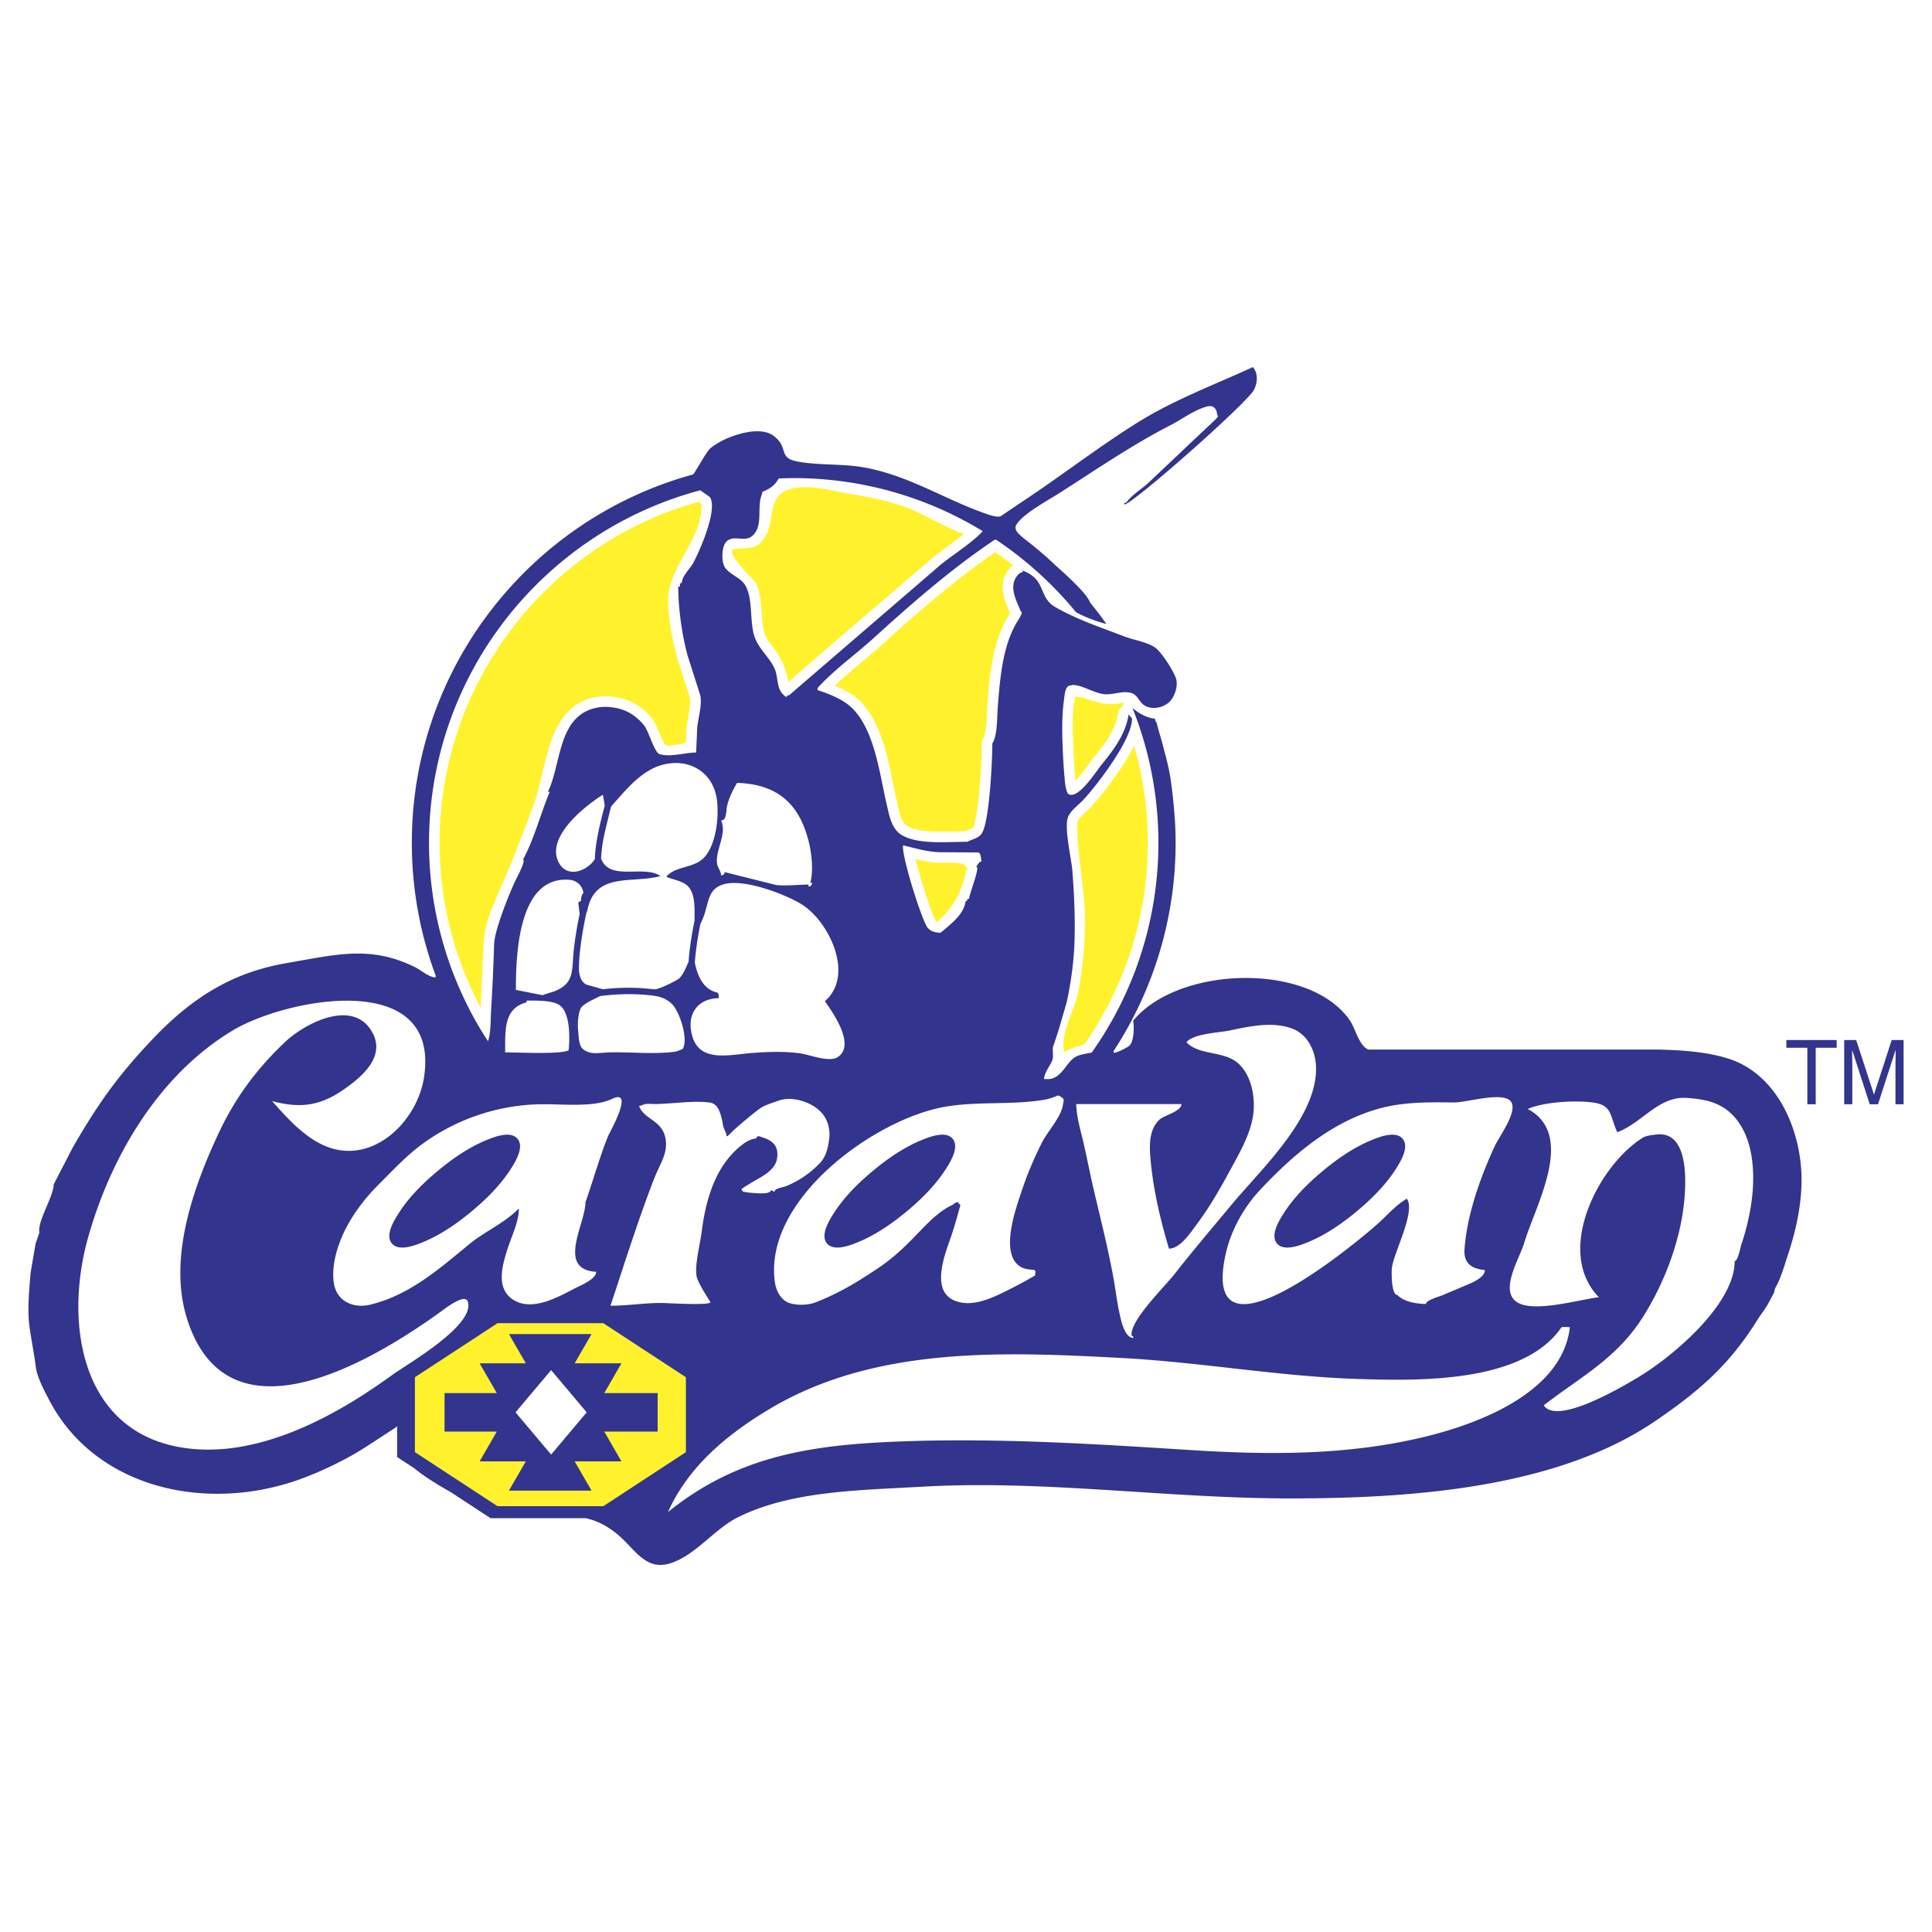 <svg xmlns="http://www.w3.org/2000/svg" width="2500" height="2500" viewBox="0 0 192.756 192.756"><g fill-rule="evenodd" clip-rule="evenodd"><path fill="#fff" d="M0 0h192.756v192.756H0V0z"/><path d="M172.336 105.586c-2.08-.633-4.301-.797-6.744-.869h-29.037c-.939-.301-1.346-2.129-1.857-2.879-4.025-5.909-17.184-5.463-21.641.002.104.623.094 1.955-.352 2.469-.152.176-1.594.902-1.594.684v-.143a37.874 37.874 0 0 0 6.18-20.765c0-1.359-.08-2.698-.221-4.021a38.334 38.334 0 0 0-.334-2.658c-.139-.842-.346-1.655-.566-2.459a36.6 36.6 0 0 0-.539-1.955c-.084-.312-.172-.624-.246-.938h-.057c-.039-.118-.074-.239-.115-.356-.877-.074-1.68-.597-2.227-1.063a36.2 36.2 0 0 1 2.588 13.45 36.168 36.168 0 0 1-6.654 20.933c-.646.137-1.355.182-1.842.586-.828.674-1.27 2.059-2.555 2.059h-.355c0-.596.602-1.336.812-1.859.162-.41.006-.867.072-1.328.184-.541.361-1.08.539-1.619.279-.951.557-1.908.836-2.865.344-1.619.623-3.389.734-5.152.16-2.598.016-5.53-.174-8.006-.094-1.168-.816-4.162-.449-5.258.205-.634 1.023-1.241 1.502-1.73 1.141-1.186 5.006-6.094 4.893-8.197-.057 0-.281-.341-.342-.341-.25 1.846-1.486 3.523-2.639 4.922-.58.702-2.309 3.486-3.307 3.02-.324-.151-.414-1.405-.439-1.699a57.506 57.506 0 0 1-.164-2.525c-.076-1.727-.123-3.504.113-5.221.051-.359.084-1.179.477-1.381l.385-.083c.879-.017 2.002.734 3.016.901.928.15 1.957-.373 2.826-.106.629.189.756.812 1.225 1.168.822.629 2.197.284 2.775-.484.367-.501.645-1.296.506-2.003-.145-.695-1.484-2.771-2.113-3.205-.807-.562-2.121-.751-3.072-1.113-2.303-.884-4.756-1.697-6.893-2.932-1.748-1.013-.83-2.715-3.256-3.645v.178c-.244 0-.428.194-.551.356-.885 1.102-.027 2.547.373 3.561.307 0-.283.862-.389 1.046-1.402 2.354-1.682 5.447-1.908 8.39-.096 1.18-.012 2.827-.551 3.739 0 1.791-.297 7.867-1.059 8.968-.367.518-.924.546-1.435.824-2.114 0-4.874.295-6.521-.657-1.052-.612-1.263-1.953-1.524-3.077-.723-3.082-1.213-7.572-3.594-9.736-.851-.773-2.214-1.313-3.316-1.664 0-.184.05-.261.162-.373 1.642-1.758 3.617-3.16 5.386-4.762 3.828-3.483 7.762-6.916 11.957-9.742.074-.051.166-.105.268-.158a36.664 36.664 0 0 1 8.025 7.266c.803.434 1.799.847 3.039 1.179a37.878 37.878 0 0 0-1.646-2.162c-.262-.746-1.773-2.215-3.348-3.609a37.994 37.994 0 0 0-3.158-2.699c-.18-.152-.338-.286-.441-.379-.312-.278-.646-.662-.391-1.074.645-1.062 3.127-2.409 4.184-3.077 3.689-2.353 7.346-4.869 11.178-6.833 1.135-.584 2.359-1.513 3.605-1.858.713-.201 1.041.234 1.062.863.346 0-.449.678-.594.823-2.115 1.98-4.107 3.883-6.227 5.88-.729.679-1.631 1.174-2.26 2.02h-.178v.178c.785 0 12.23-10.104 12.926-11.433.355-.69.443-1.642-.107-2.276-3.826 1.765-7.822 3.243-11.412 5.476-3.646 2.267-7.111 4.925-10.676 7.332-1.029.695-2.059 1.386-3.088 2.081-.297.073-.711-.004-1.172-.159-4.217-1.416-7.729-3.812-12.251-4.685-2.23-.432-4.595-.218-6.768-.609-2.106-.379-.85-1.398-2.462-2.585-.907-.666-2.335-.463-3.338-.191-.995.27-2.112.763-2.922 1.411-.474.378-1.615 2.599-1.777 2.644-16.144 4.424-28.044 19.217-28.044 36.746 0 4.656.843 9.118 2.379 13.246-.004.061-.002.125-.01.184-.645 0-1.457-.723-2.002-.996-4.458-2.228-7.899-1.281-12.66-.469-3.934.672-8.342 2.186-13.307 7.348-3.572 3.717-5.676 6.643-8.268 11.154-.618 1.207-1.241 2.408-1.864 3.615 0 1.191-1.652 3.684-1.424 4.807l-.384 1.102c-.167.996-.339 1.992-.506 2.988-.111 1.568-.328 3.572-.117 5.158.178 1.373.473 2.77.634 4.078.134 1.123.874 2.48 1.38 3.443 4.339 8.252 14.499 11.012 23.718 8.262 2.587-.773 5.831-2.309 8.045-3.777.946-.611 1.892-1.23 2.837-1.848 0-.076.033-.086.083-.059v3.049l1.719 1.125c.917.766 2.287 1.623 3.633 2.377l3.973 2.6h9.5c1.308.301 2.612.969 3.982 2.381 1.257 1.297 2.348 2.715 4.323 2.154 2.587-.746 4.474-3.434 6.854-4.619 5.27-2.637 11.996-2.697 18.311-3.055 12.272-.705 24.47 1.164 36.821 1.164 11.652 0 26.268-.93 36.197-7.578 4.424-2.994 7.545-5.637 10.416-10.254.299-.482.656-.924.947-1.41.262-.438.436-.812.678-1.25.078-.141.068-.369.15-.514.553-.955.877-2.162 1.225-3.205.381-1.139.705-2.299.945-3.477.133-.648.24-1.303.316-1.959.1-.85.148-1.707.123-2.562-.143-4.886-2.587-10.243-7.399-11.702zM67.848 58.523h-.178c0 2.231.384 4.885.946 6.927.423 1.318.84 2.631 1.257 3.95.178 1.041-.217 2.231-.312 3.183-.033.834-.071 1.664-.111 2.498-1.129 0-2.637.501-3.672.145-.467-.161-1.052-2.186-1.435-2.736-.339-.49-.846-.93-1.352-1.258-.896-.584-2.348-.868-3.517-.612-3.833.829-3.455 5.569-4.802 8.378h.179a1.97 1.97 0 0 1-.062.15c-.907 2.198-1.491 4.54-2.609 6.615.289 0-.39 1.38-.512 1.613-.657 1.202-2.326 5.386-2.365 6.766a227.071 227.071 0 0 1-.301 6.577c-.072 1.08-.006 2.242-.312 3.17a36.152 36.152 0 0 1-5.886-19.804c0-16.84 11.501-31.04 27.061-35.168l.959.671c.828 1.247-1.041 5.425-1.653 6.565-.322.595-1.124 1.291-1.146 2.014-.249 0-.177.15-.177.356zM78.53 69.384c0 .333-.312-.017-.428-.134-.646-.646-.457-1.758-.829-2.565-.562-1.213-1.691-2.009-2.059-3.383-.401-1.475-.123-3.35-.751-4.707-.446-.952-1.48-1.14-2.098-1.925-.429-.545-.401-2.247.178-2.698.891-.707 2.014.406 2.843-.89.679-1.068.127-2.676.651-3.817 0-.194.033-.211.206-.278.777-.31 1.12-.708 1.458-1.249.494-.021.989-.038 1.487-.038a36.13 36.13 0 0 1 18.856 5.292c-1.002 1.157-3.514 2.715-4.415 3.54L78.707 69.385l-.177-.001zm18.872 17.092c.428 0-.712 2.726-.712 3.205-.239 0-.178-.062-.178.178-.206 0-.184.15-.217.301-.284 1.213-1.569 2.142-2.454 2.904-.479 0-.979-.128-1.28-.489-.573-.679-2.654-7.267-2.459-8.234 1.174.272 2.242.617 3.561.684 1.307.011 2.609.017 3.916.028.289 0 .295.662.357.89-.239-.002-.422.36-.534.533zM178.225 104.533h2.093v5.641h.836v-5.641h2.092v-.767h-5.021v.767zM188.734 103.766l-1.758 5.418h-.018l-1.766-5.418h-1.197v6.408h.811v-3.783c0-.188-.018-1-.018-1.59h.018l1.738 5.373h.828l1.738-5.381h.018c0 .598-.018 1.41-.018 1.598v3.783h.811v-6.408h-1.187z" fill="#33348e"/><path d="M93.38 91.906a.304.304 0 0 0 .127.063.362.362 0 0 1 .024-.02c1.65-1.381 2.49-3.177 2.916-5.288-.013.062.13.233.139.241-.181-.725-.577-.754-1.237-.81-.556-.046-1.158.01-1.694-.017-.871-.043-1.603-.193-2.305-.358.468 1.997 1.625 5.554 2.03 6.189zm2.675-3c.039-.014.077-.03.112-.04a1.15 1.15 0 0 0-.112.04zM87.812 64.492l-2.057 1.756a46.791 46.791 0 0 0-2.458 2.167c.933.399 1.738.826 2.283 1.321 2.206 2.005 2.913 5.466 3.537 8.521l.374 1.753.072.316c.195.868.397 1.766.958 2.092 1.081.625 3.019.577 4.729.535l1.044-.018.35-.152c.298-.111.393-.155.446-.231.455-.743.863-5.742.863-8.36 0-.188.051-.373.146-.535.281-.474.324-1.523.359-2.366l.049-.922c.213-2.763.48-6.204 2.053-8.844.002-.001.084-.136.084-.136l.129-.229-.08-.188c-.268-.621-.648-1.495-.648-2.406 0-.593.16-1.203.615-1.769.145-.191.299-.268.449-.377a37.07 37.07 0 0 0-1.805-1.328c-4.048 2.769-7.914 6.144-11.492 9.4zM78.349 48.978c-1.773.856-.994 2.967-2.075 4.668-.831 1.299-1.788.916-3.038 1.161-1.048.205 2.102 3.178 2.179 3.343.443.957.514 2.016.582 3.04.045.672.087 1.307.232 1.837.158.591.527 1.068.955 1.621.791 1.021 1.258 2.125 1.481 3.393 4.18-3.669 8.426-7.265 12.641-10.894l1.638-1.411c.004 0 1.65-1.269 1.65-1.269a43.265 43.265 0 0 0 1.63-1.231c-.242.195-4.856-2.273-5.423-2.485-1.935-.727-3.926-1.153-5.964-1.471-1.801-.281-3.761-.922-5.594-.58a3.429 3.429 0 0 0-.894.278zM107.225 69.75c-.336 1.708-.17 3.503-.131 5.227l.16 2.479c.016.17.029.298.045.422.502-.505 1.129-1.36 1.383-1.708l.459-.611c1.127-1.367 2.199-2.845 2.41-4.395.039-.296.217-.522.445-.686.029-.126.074-.243.15-.354a6.167 6.167 0 0 0-.615.073c-1.643.271-2.686-.503-4.248-.726-.021.094-.039.186-.058.279zm1.574 10.823l-.451.43c-.277.255-.74.682-.809.896a1.73 1.73 0 0 0-.055.507c0 3.283.811 6.536.764 9.854a39.864 39.864 0 0 1-.666 6.673c-.332 1.797-1.854 4.205-1.404 6.01.381-.281 1.934-.625 2.105-.873 4.076-5.912 6.238-12.809 6.238-19.986 0-3.296-.463-6.537-1.365-9.68-1.33 2.664-3.851 5.643-4.357 6.169zm-2.75 24.239c.021-.068.031-.088.037-.117l-.037.117zM43.856 84.084c0 5.769 1.42 11.394 4.102 16.458l.294-6.435c.056-1.973 1.087-4.111 1.861-5.889 1.138-2.614 2.141-5.242 3.128-7.918 1.336-3.621 1.312-9.693 6.009-10.709 1.408-.309 3.143-.004 4.312.759.672.436 1.256.983 1.642 1.54l.622 1.298c.125.302.333.803.481 1.068.189.326 1.798-.078 2.091-.122.09-.521.073-1.071.11-1.594.004-.062.171-1.123.171-1.123.091-.494.185-1 .185-1.444 0-.124-.01-.24-.027-.353l-1.226-3.85c-.509-1.848-.917-3.86-.95-5.783-.059-3.398 3.332-6.008 3.332-9.491 0-.099-.021-.163-.038-.232l-.274-.192c-15.224 4.26-25.825 18.169-25.825 34.012z" fill="#fff22d"/><path d="M77.317 127.953c.122.865.61 1.793 1.496 2.068.778.238 1.835.199 2.582-.094 2.302-.9 4.181-2.035 6.27-3.441 1.292-.869 2.36-1.852 3.451-2.963 1.144-1.164 2.348-2.568 3.851-3.281.318-.16.277-.295.656-.295 0 .385.178-.029.178.355l-.236.84a37.147 37.147 0 0 1-.699 2.299c-.599 1.711-2.03 5.307.356 6.314 1.657.699 3.566-.16 5.052-.896a45.528 45.528 0 0 0 2.346-1.232l.658-.381c0-.275.135-.521-.188-.551-.418-.039-.865-.074-1.24-.291-2.211-1.283-.436-6.029.139-7.738a34.757 34.757 0 0 1 1.984-4.705c.555-1.088 1.936-2.57 2.084-3.768.039-.311.172-.506-.107-.689-.266-.176-.271-.27-.576-.137-.438.189-.9.312-1.371.387-3.248.508-6.578.102-9.814.686-7.014 1.267-18.07 9.29-16.872 17.513zm-33.099 2.736c-6.648 4.848-21.514 14-25.589.779-1.852-6.006.684-13.1 3.235-18.516 1.61-3.418 3.742-6.297 6.476-8.893 2.014-1.971 7.016-4.572 8.864-.947 1.239 2.43-1.216 4.428-3.016 5.66-2.331 1.598-4.322 1.809-7.042 1.084 2.147 2.42 4.778 5.363 8.354 4.924 3.485-.43 6.251-3.879 6.789-7.201 1.785-11.014-13.721-7.98-19.076-4.768-7.365 4.42-12.167 12.588-14.438 20.705-2.401 8.584-.69 19.578 9.818 20.971 5.142.682 10.351-1.193 14.798-3.627 2.001-1.094 3.906-2.357 5.757-3.691 1.525-1.1 8.358-4.994 7.509-7.344-.271-.753-2.104.609-2.439.864zm42.875-13.875c1.46-1.215 3.072-2.332 4.836-3.059.786-.324 2.42-.975 3.119-.135.68.818-.2 2.256-.646 2.959-1.038 1.639-2.458 3.049-3.941 4.283-1.46 1.213-3.072 2.33-4.836 3.059-.786.324-2.42.975-3.12.135-.68-.818.201-2.256.647-2.959 1.038-1.638 2.457-3.048 3.941-4.283zM111.105 127.598c.195 1.078.32 2.166.549 3.24.135.623.479 2.639 1.416 2.639 0-.344-.178-.02-.178-.355 0-1.541 3.4-4.859 4.318-6.035 1.822-2.338 3.752-4.588 5.643-6.871 2.941-3.551 8.848-8.973 8.428-14.064-.125-1.504-.92-3.008-2.402-3.545-1.949-.711-4.238-.209-6.182.205-1.021.217-3.613.295-4.324 1.172 1.295 1.359 3.727.816 5.174 2.117 1.334 1.199 1.719 3.432 1.484 5.123-.287 2.051-1.512 4.064-2.48 5.855-.947 1.754-1.969 3.488-3.164 5.088-.572.77-1.635 2.41-2.756 2.41-.832-2.771-1.514-5.639-1.803-8.521-.145-1.441-.307-3.275.852-4.348.445-.422 2.197-.83 2.197-1.553h-10.504c.043 1.35.447 2.639.748 3.945.342 1.49.627 2.994.975 4.484.699 2.996 1.465 5.982 2.009 9.014zM125.729 118.707c-1.631 1.734-2.904 4.025-3.43 6.352-2.678 11.883 12.502-.609 15.131-2.938.938-.83 1.832-1.898 2.932-2.527.916 1.301-1.371 5.49-1.5 6.969-.033.381-.059 2.643.559 2.643.652.691 1.945.889 2.85.889 0-.377 1.273-.715 1.633-.867.727-.307 1.453-.613 2.18-.922.572-.242 2.062-.787 2.062-1.592-1.391-.137-2.135-.713-2.029-2.115.258-3.453 1.564-7.1 2.998-10.217.443-.965 2.186-3.277 1.713-4.34-.57-1.281-4.441-.033-5.77-.049-2.566-.027-5.062-.07-7.557.637-4.7 1.331-8.493 4.583-11.772 8.077zm30.072 13.703c-3.842 5.617-14.316 5.357-20.24 5.174-7.926-.246-15.75-1.68-23.664-2.098-11.742-.621-24.492-1.189-34.969 5.002-4.266 2.521-8.226 5.766-10.28 10.369 7.077-5.73 14.627-6.74 23.51-7.055 9.557-.34 19.006.26 28.538.865 7.961.506 15.926.553 23.717-1.383 5.348-1.328 13.48-4.455 14.213-10.867a4.837 4.837 0 0 0-.825-.007zm-23.813-15.596c1.459-1.215 3.072-2.332 4.836-3.059.785-.324 2.42-.975 3.119-.135.68.818-.201 2.256-.646 2.959-1.039 1.639-2.459 3.049-3.943 4.283-1.459 1.213-3.07 2.33-4.834 3.059-.787.324-2.42.975-3.121.135-.68-.818.201-2.256.646-2.959 1.039-1.638 2.459-3.048 3.943-4.283z" fill="#fff"/><path d="M70.875 129.916c.031 0-1.286-1.92-1.385-2.641-.168-1.229.362-3.135.519-4.385.402-3.215 1.375-6.648 4.067-8.701.293-.225.616-.412.966-.533.103-.035.387-.039.439-.152.121-.256.343-.102.608-.021 1.018.314 1.571.852 1.456 1.982-.09.891-.812 1.484-1.527 1.922-.17.102-2.13 1.211-2.043 1.291.152.141.029.191.319.244.312.059.63.088.947.107.365.023 1.688.16 1.688-.328.111.102.194.178.355.178 0-.312.807-.408 1.105-.525.437-.17.86-.377 1.266-.615a9.7 9.7 0 0 0 2.192-1.746c.59-.631.812-1.643.897-2.508.082-.844-.166-1.74-.711-2.395-.939-1.127-3.014-1.793-4.38-1.27-.639.244-1.35.412-1.903.824-.48.357-.944.738-1.403 1.123-.439.367-.878.74-1.293 1.135-.034.033-.599.648-.581.404.02-.279-.286-.699-.334-1.021a7.516 7.516 0 0 0-.267-1.166c-.198-.586-.473-1.049-1.106-1.125-1.287-.154-2.633.004-3.921.084-.495.029-.992.07-1.488.07-.273 0-.546-.021-.821-.012-.305.01-.54.195-.779.203.478 1.328 2.183 1.396 2.596 3.053.392 1.572-.503 2.697-1.061 4.131-1.623 4.166-2.971 8.506-4.386 12.75 1.736 0 3.417-.287 5.166-.275.429.004 4.803.277 4.803-.082zM173.783 124.041c.891-2.777 1.436-5.863.953-8.77-.232-1.396-.748-2.773-1.701-3.842-1.299-1.453-2.916-1.768-4.785-1.891-2.785-.182-4.451 2.535-6.895 3.42-.811-1.758-.43-2.764-2.689-2.992-1.77-.18-4.631-.021-6.244.68 4.842 2.572.791 9.549-.334 13.307-.494 1.65-2.525 4.824-.727 5.971 1.684 1.076 6.258-.279 8.158-.502-4.471-4.572-.012-13.217 4.424-15.939.324-.197 1.133-.266 1.133-.266 3.982-.695 3.062 6.457 2.719 8.354-.613 3.371-1.961 6.73-3.768 9.652-2.65 4.279-6.199 6.051-10.01 8.988 1.334 2.016 7.783-1.826 9.379-2.771 3.326-1.977 9.674-7.242 9.674-11.617.368-.001.639-1.782.713-1.782zM58.412 119.936c.527-1.416 1.651-5.26 2.343-6.766.134-.291 2.543-4.584.347-3.549-.824.389-1.752.516-2.652.568-1.913.111-3.826-.113-5.738.037-3.81.303-7.491 1.648-10.574 3.91-1.615 1.184-2.954 2.645-4.367 4.051-1.442 1.436-2.815 3.258-3.626 5.137-.609 1.412-1.057 3.084-.846 4.629.256 1.873 1.939 2.635 3.687 2.203 3.911-.967 6.825-3.559 9.854-6.039 1.572-1.287 3.488-2.076 4.923-3.549.019 1.301-.737 2.801-1.142 4.082-.499 1.582-1.161 3.822.503 4.975 1.95 1.326 4.628-.262 6.328-1.135.505-.26 2.029-.877 2.029-1.6-3.988-.249-1.069-4.773-1.069-6.954zm2.298-38.419c-.52 2.062-.685 2.953-.738 4.137.818 2.306 4.317.602 5.919 1.75-2.771.789-6.492-.481-7.285 3.389a1.199 1.199 0 0 1-.11.296c-.433 2.045-.788 4.368-.726 5.856.086.523.226 1.02.729 1.287.479.133.957.271 1.43.404.063.025.157.041.25.062 1.188-.143 3.012-.252 4.987.002l-.002-.08c.009.42 2.42-.822 2.598-1 .467-.469.675-1.109.94-1.665.087-1.343.338-2.846.591-4.094.007-1.238.094-2.716-.689-3.473-.552-.533-1.515-.616-2.123-.921.841-1.027 2.606-.838 3.646-1.79 1.361-1.254 1.658-4.387 1.368-6.088-.446-2.613-2.786-3.953-5.348-3.297-2.165.554-3.708 2.53-5.169 4.16-.057.206-.112.412-.268 1.065zm-13.661 39.346c-1.46 1.213-3.072 2.33-4.835 3.059-.786.324-2.42.975-3.12.135-.681-.818.2-2.256.646-2.959 1.039-1.639 2.458-3.049 3.942-4.283 1.46-1.215 3.072-2.332 4.835-3.059.786-.324 2.42-.975 3.119-.135.681.818-.2 2.256-.646 2.959-1.037 1.639-2.457 3.049-3.941 4.283zM71.52 85.941c.005.607.422.896.422 1.425.178-.095.356-.089.356-.356 1.725.434 3.455.868 5.18 1.297 1.035.094 2.187-.05 3.188-.05v.178h.178c.1-.122.178-.149.178-.356h-.178c.328-1.19.139-2.915-.156-4.106-.912-3.649-2.994-5.736-7.144-5.864-.44.701-1.068 1.98-1.068 2.848-.078.362-.067.89-.535.89.58 1.312-.449 2.742-.421 4.094zM59.349 85.724c.032-1.564.533-3.697.99-5.342a30.425 30.425 0 0 0-.19-1.09c-1.7 1.059-5.41 3.966-4.542 6.436.682 1.943 2.807 1.365 3.742-.004zM55.309 98.904c.547-.221 1.089-.523 1.407-1.039.385-.623.405-1.414.45-2.124l.003.002c.083-1.494.381-3.213.664-4.564-.036-.25-.065-.503-.088-.752-.009-.097-.065-.306-.021-.398.027-.057.174-.081.222-.149.038-.055.059-.381.022-.351.142-.116.033-.353.249-.405-.092-.753-.652-1.285-1.412-1.346-5.075-.406-5.336 7.354-5.336 10.982l2.67.533c-.001-.035 1.06-.344 1.17-.389zM65.517 99.389c-2.296-.352-4.459-.17-5.648-.008-.694.357-1.754.799-1.952 1.266-.256.59-.301 1.523-.233 2.209.044.512.066 1.285.345 1.662.188.256.473.396.773.479.601.168 1.447 0 2.103-.004 2.17-.039 4.474.223 6.571-.084.217-.084.434-.168.645-.256.579-1.018-.323-3.771-1.107-4.512-.42-.395-.918-.629-1.497-.752zM55.735 100.229c-.723-.434-2.248-.4-3.199-.4v.178c-2.27.584-2.136 2.721-2.136 4.986 1.234 0 5.613.227 6.337-.213.095-1.067.233-3.811-1.002-4.551zM82.297 99.889c3.041-2.615.35-8.07-2.381-9.705-1.695-1.015-5.58-2.479-7.582-1.991-1.492.363-1.583 1.383-1.976 2.779-.118.422-.298.84-.492 1.25-.256 1.309-.463 2.67-.543 3.82.274 1.329.822 2.677 2.278 2.997.107.17.141.352.104.547-2.247.043-3.311 1.803-2.576 3.969.843 2.486 3.802 1.645 6 1.492 1.608-.109 3.13-.17 4.731.051.901.125 2.9.945 3.749.352.16-.111.286-.24.383-.381.962-1.389-.902-4.055-1.695-5.18z" fill="#fff"/><path d="M60.191 132.014H49.638l-8.242 5.393v7.473l8.242 5.393h10.553l8.242-5.393v-7.473l-8.242-5.393zm5.425 10.816h-5.329L62 145.799h-4.668l1.688 2.922h-8.244l1.687-2.922h-4.61l1.713-2.969h-5.214v-3.84h5.214l-1.713-2.969h4.61l-1.687-2.922h8.244l-1.688 2.922H62l-1.714 2.969h5.329v3.84h.001z" fill="#fff22d"/><path fill="#fff" d="M54.984 136.697l-3.55 4.213 3.55 4.213 3.55-4.213-3.55-4.213z"/></g></svg>
